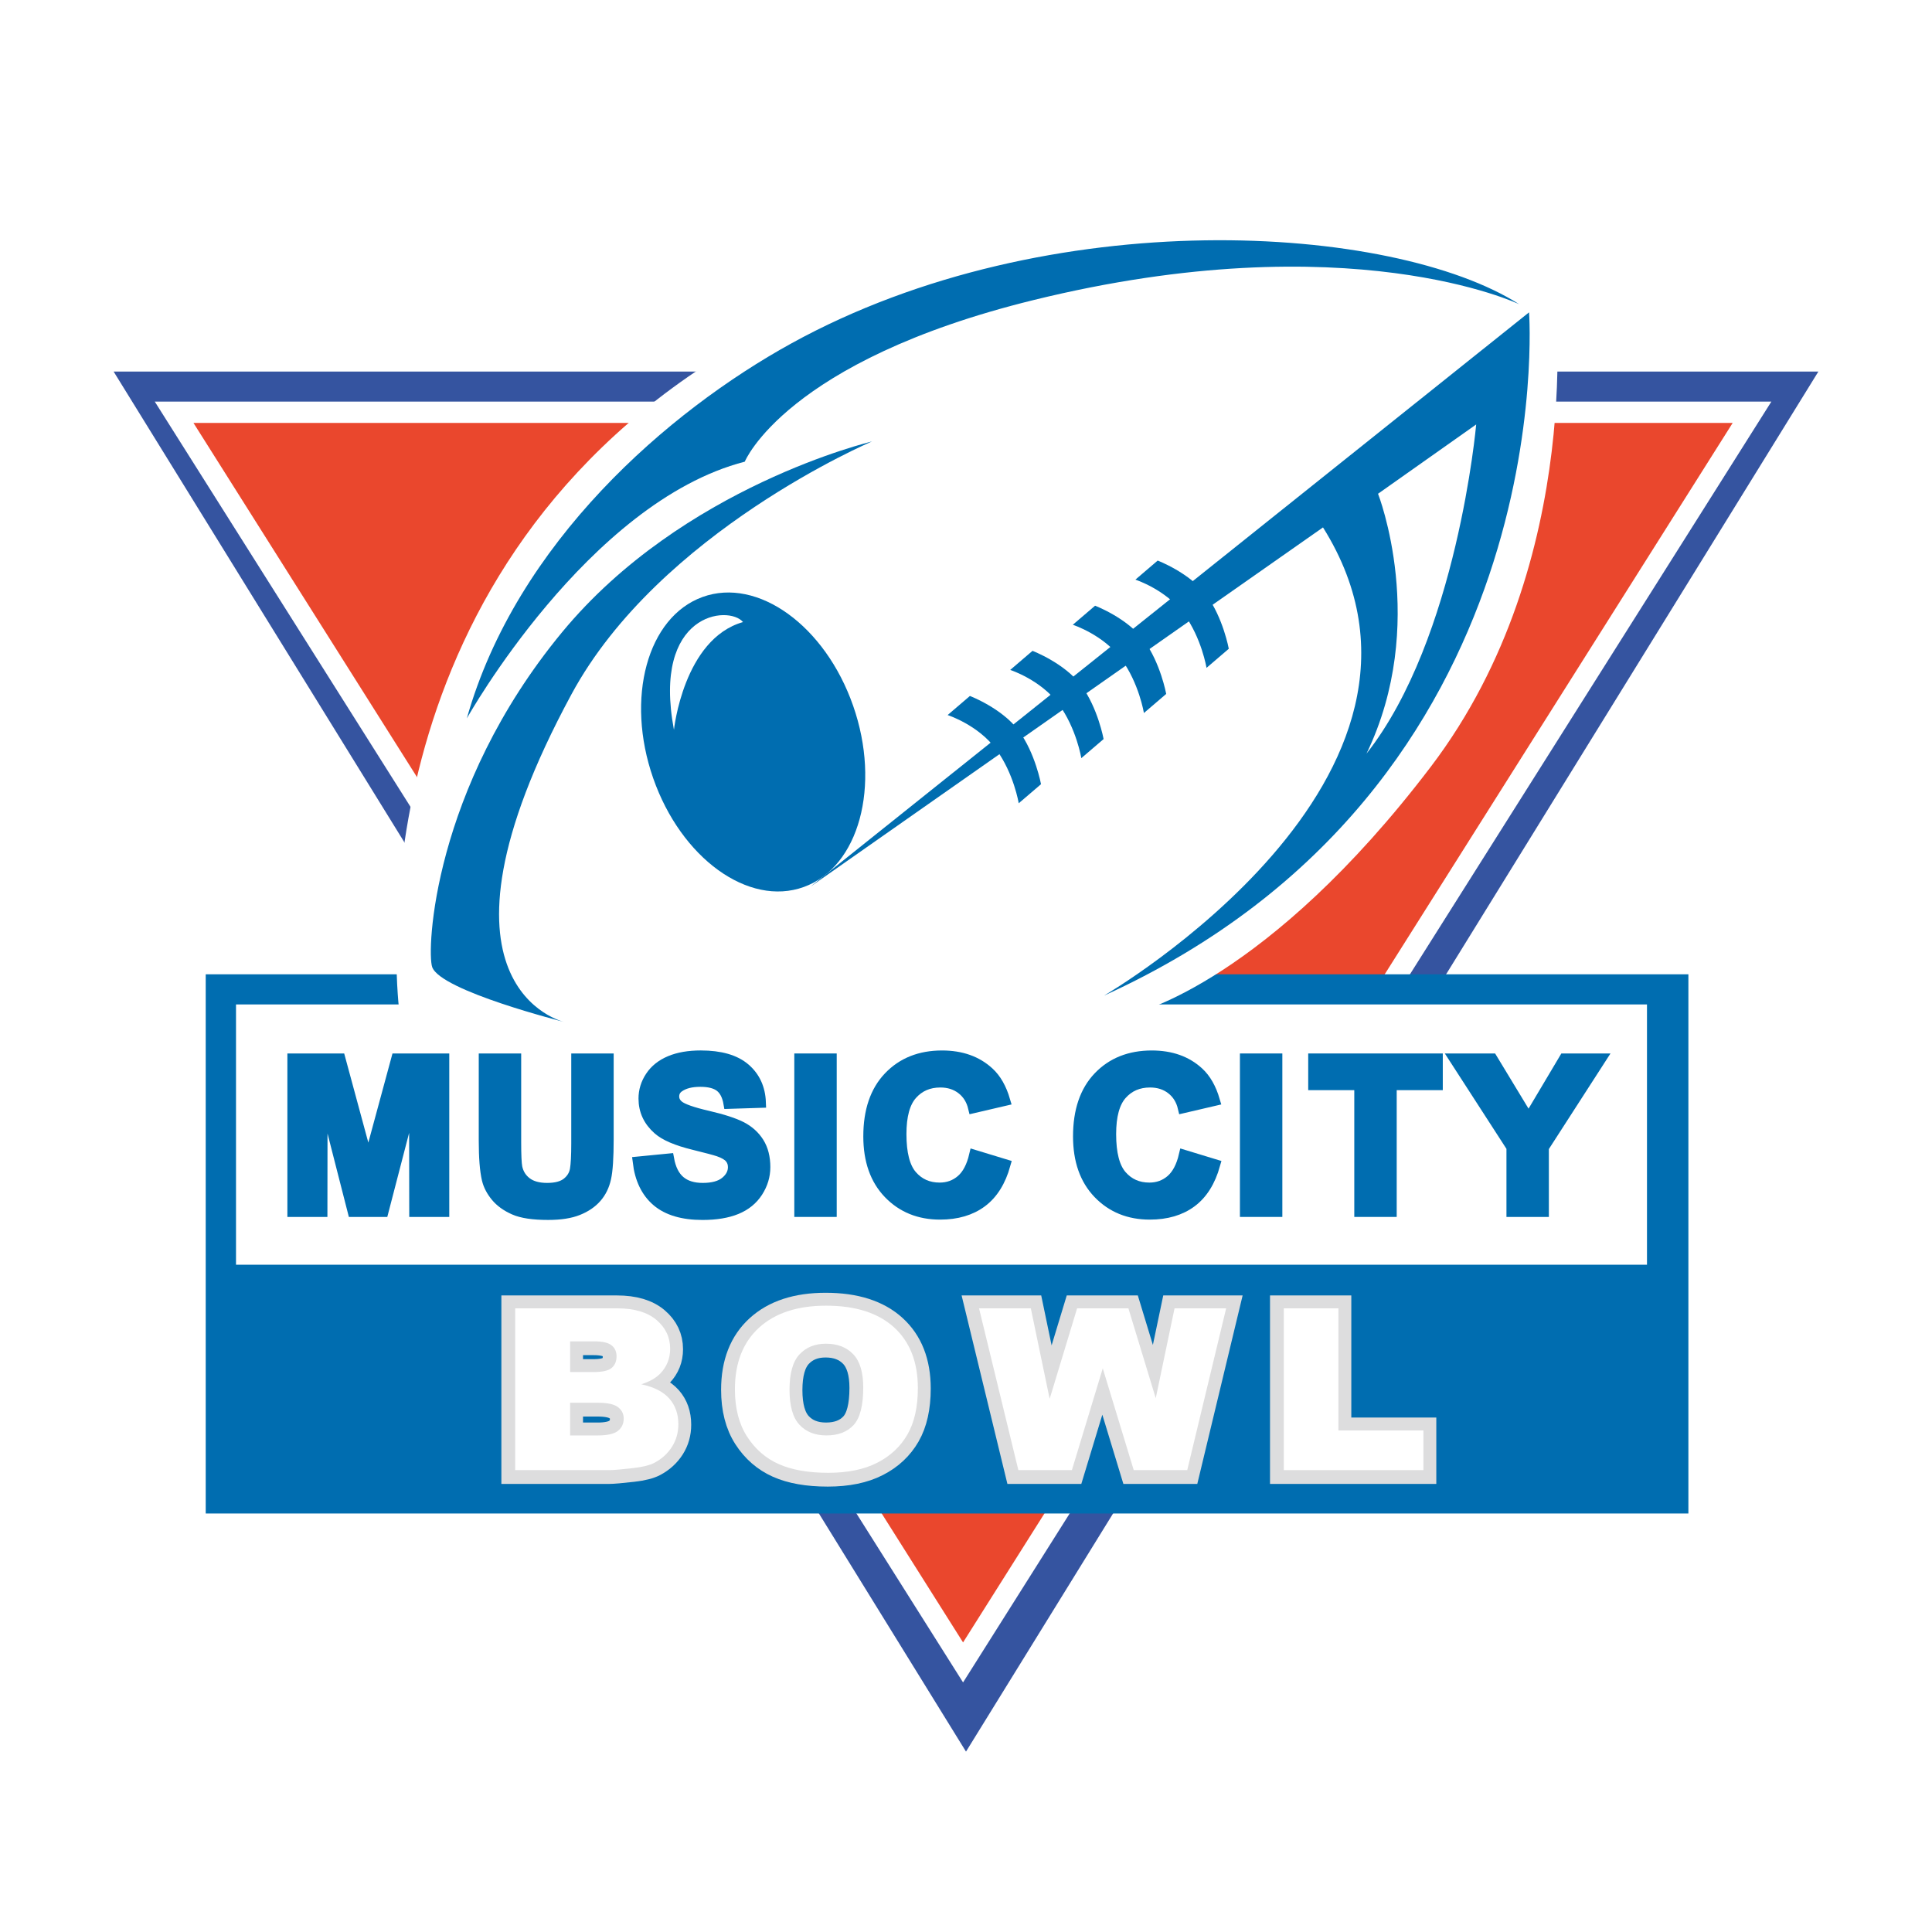 <?xml version="1.0" encoding="utf-8"?>
<!-- Generator: Adobe Illustrator 13.0.0, SVG Export Plug-In . SVG Version: 6.00 Build 14948)  -->
<!DOCTYPE svg PUBLIC "-//W3C//DTD SVG 1.0//EN" "http://www.w3.org/TR/2001/REC-SVG-20010904/DTD/svg10.dtd">
<svg version="1.0" id="Layer_1" xmlns="http://www.w3.org/2000/svg" xmlns:xlink="http://www.w3.org/1999/xlink" x="0px" y="0px"
	 width="192.756px" height="192.756px" viewBox="0 0 192.756 192.756" enable-background="new 0 0 192.756 192.756"
	 xml:space="preserve">
<g>
	<polygon fill-rule="evenodd" clip-rule="evenodd" fill="#FFFFFF" points="0,0 192.756,0 192.756,192.756 0,192.756 0,0 	"/>
	<polygon fill-rule="evenodd" clip-rule="evenodd" fill="#3554A0" points="14.201,38.669 178.555,38.669 96.378,171.719 
		14.201,38.669 	"/>
	<polygon fill="none" stroke="#3554A0" stroke-width="3.195" stroke-miterlimit="2.613" points="14.201,38.669 178.555,38.669 
		96.378,171.719 14.201,38.669 	"/>
	<polygon fill-rule="evenodd" clip-rule="evenodd" fill="#EA472D" points="17.373,41.133 174.799,41.133 96.085,165.86 
		17.373,41.133 	"/>
	<polygon fill="none" stroke="#FFFFFF" stroke-width="2.13" stroke-miterlimit="2.613" points="17.373,41.133 174.799,41.133 
		96.085,165.86 17.373,41.133 	"/>
	<polygon fill-rule="evenodd" clip-rule="evenodd" fill="#006DB0" points="20.525,151.001 168.451,151.001 168.451,97.206 
		20.525,97.206 20.525,151.001 	"/>
	<polygon fill-rule="evenodd" clip-rule="evenodd" fill="#FFFFFF" points="23.547,126.181 164.32,126.181 164.32,100.213 
		23.547,100.213 23.547,126.181 	"/>
	<polygon fill-rule="evenodd" clip-rule="evenodd" fill="#006DB0" points="29.205,120.881 29.205,105.637 33.933,105.637 
		36.748,116.035 39.566,105.637 44.291,105.637 44.291,120.881 41.363,120.881 41.345,108.881 38.229,120.881 35.219,120.881 
		32.15,108.881 32.134,120.881 29.205,120.881 	"/>
	<polygon fill="none" stroke="#006DB0" stroke-width="1.065" stroke-miterlimit="2.613" points="29.205,120.881 29.205,105.637 
		33.933,105.637 36.748,116.035 39.566,105.637 44.291,105.637 44.291,120.881 41.362,120.881 41.345,108.881 38.229,120.881 
		35.219,120.881 32.15,108.881 32.134,120.881 29.205,120.881 	"/>
	<path fill-rule="evenodd" clip-rule="evenodd" fill="#006DB0" d="M48.299,105.637h3.167v8.283c0,1.314,0.039,2.167,0.115,2.555
		c0.133,0.626,0.45,1.13,0.95,1.508c0.501,0.379,1.187,0.569,2.056,0.569c0.881,0,1.548-0.18,1.995-0.537
		c0.448-0.358,0.717-0.799,0.809-1.321c0.09-0.52,0.136-1.388,0.136-2.598v-8.459h3.167v8.026c0,1.836-0.085,3.133-0.255,3.89
		c-0.168,0.758-0.481,1.397-0.938,1.917c-0.455,0.522-1.064,0.938-1.829,1.247c-0.763,0.31-1.76,0.464-2.99,0.464
		c-1.485,0-2.611-0.167-3.379-0.506c-0.766-0.338-1.372-0.773-1.818-1.313c-0.444-0.539-0.738-1.104-0.879-1.693
		c-0.206-0.876-0.308-2.169-0.308-3.878V105.637L48.299,105.637z"/>
	<path fill="none" stroke="#006DB0" stroke-width="1.065" stroke-miterlimit="2.613" d="M48.299,105.637h3.167v8.283
		c0,1.314,0.039,2.167,0.115,2.555c0.133,0.626,0.45,1.13,0.95,1.508c0.501,0.379,1.187,0.569,2.056,0.569
		c0.881,0,1.548-0.18,1.995-0.537c0.448-0.358,0.717-0.799,0.809-1.321c0.09-0.52,0.136-1.388,0.136-2.598v-8.459h3.167v8.026
		c0,1.836-0.085,3.133-0.255,3.89c-0.168,0.758-0.481,1.397-0.938,1.917c-0.455,0.522-1.064,0.938-1.829,1.247
		c-0.763,0.31-1.76,0.464-2.99,0.464c-1.485,0-2.611-0.167-3.379-0.506c-0.766-0.338-1.372-0.773-1.818-1.313
		c-0.444-0.539-0.738-1.104-0.879-1.693c-0.206-0.876-0.308-2.169-0.308-3.878V105.637L48.299,105.637z"/>
	<path fill-rule="evenodd" clip-rule="evenodd" fill="#006DB0" d="M63.657,115.922l3.064-0.3c0.183,1.009,0.556,1.748,1.118,2.22
		c0.56,0.473,1.317,0.71,2.27,0.71c1.009,0,1.769-0.212,2.281-0.632c0.513-0.42,0.768-0.913,0.768-1.476
		c0-0.36-0.108-0.669-0.324-0.924c-0.214-0.253-0.59-0.473-1.127-0.66c-0.366-0.125-1.202-0.348-2.508-0.669
		c-1.679-0.412-2.856-0.914-3.534-1.514c-0.954-0.84-1.429-1.865-1.429-3.075c0-0.779,0.225-1.508,0.674-2.186
		c0.448-0.677,1.096-1.194,1.942-1.549s1.867-0.531,3.063-0.531c1.953,0,3.422,0.423,4.41,1.27c0.988,0.848,1.505,1.978,1.557,3.391
		l-3.167,0.1c-0.134-0.78-0.422-1.341-0.863-1.684c-0.441-0.342-1.102-0.513-1.986-0.513c-0.909,0-1.623,0.183-2.137,0.549
		c-0.332,0.237-0.497,0.551-0.497,0.945c0,0.359,0.155,0.67,0.466,0.926c0.396,0.324,1.361,0.665,2.89,1.02
		c1.529,0.355,2.659,0.723,3.393,1.102c0.732,0.382,1.306,0.9,1.722,1.56c0.413,0.659,0.621,1.473,0.621,2.442
		c0,0.878-0.249,1.7-0.744,2.467c-0.495,0.768-1.197,1.337-2.104,1.711c-0.907,0.373-2.037,0.56-3.39,0.56
		c-1.97,0-3.482-0.448-4.538-1.343C64.493,118.941,63.862,117.637,63.657,115.922L63.657,115.922z"/>
	<path fill="none" stroke="#006DB0" stroke-width="1.065" stroke-miterlimit="2.613" d="M63.657,115.922l3.064-0.3
		c0.183,1.009,0.556,1.748,1.118,2.22c0.56,0.473,1.317,0.71,2.27,0.71c1.009,0,1.769-0.212,2.281-0.632
		c0.513-0.42,0.768-0.913,0.768-1.476c0-0.36-0.108-0.669-0.324-0.924c-0.214-0.253-0.59-0.473-1.127-0.66
		c-0.366-0.125-1.202-0.348-2.508-0.669c-1.679-0.412-2.856-0.914-3.534-1.514c-0.954-0.84-1.429-1.865-1.429-3.075
		c0-0.779,0.225-1.508,0.674-2.186c0.448-0.677,1.096-1.194,1.942-1.549s1.867-0.531,3.063-0.531c1.953,0,3.422,0.423,4.41,1.27
		c0.988,0.848,1.505,1.978,1.557,3.391l-3.167,0.1c-0.134-0.78-0.422-1.341-0.863-1.684c-0.441-0.342-1.102-0.513-1.986-0.513
		c-0.909,0-1.623,0.183-2.137,0.549c-0.332,0.237-0.497,0.551-0.497,0.945c0,0.359,0.155,0.67,0.466,0.926
		c0.396,0.324,1.361,0.665,2.89,1.02c1.529,0.355,2.659,0.723,3.393,1.102c0.732,0.382,1.306,0.9,1.722,1.56
		c0.413,0.659,0.621,1.473,0.621,2.442c0,0.878-0.249,1.7-0.744,2.467c-0.495,0.768-1.197,1.337-2.104,1.711
		c-0.907,0.373-2.037,0.56-3.39,0.56c-1.97,0-3.482-0.448-4.538-1.343C64.493,118.941,63.862,117.637,63.657,115.922L63.657,115.922
		z"/>
	<polygon fill-rule="evenodd" clip-rule="evenodd" fill="#006DB0" points="79.78,105.637 82.947,105.637 82.947,120.881 
		79.78,120.881 79.78,105.637 	"/>
	<polygon fill="none" stroke="#006DB0" stroke-width="1.065" stroke-miterlimit="2.613" points="79.78,105.637 82.947,105.637 
		82.947,120.881 79.78,120.881 79.78,105.637 	"/>
	<path fill-rule="evenodd" clip-rule="evenodd" fill="#006DB0" d="M97.222,115.256l3.065,0.933
		c-0.468,1.677-1.248,2.924-2.341,3.737c-1.092,0.813-2.476,1.222-4.155,1.222c-2.076,0-3.784-0.693-5.12-2.08
		c-1.336-1.388-2.006-3.283-2.006-5.69c0-2.545,0.673-4.521,2.019-5.928c1.345-1.408,3.114-2.112,5.305-2.112
		c1.914,0,3.468,0.551,4.664,1.653c0.712,0.652,1.246,1.587,1.603,2.808l-3.133,0.731c-0.188-0.792-0.574-1.418-1.162-1.875
		c-0.589-0.458-1.304-0.688-2.144-0.688c-1.163,0-2.106,0.408-2.83,1.222c-0.724,0.815-1.084,2.136-1.084,3.959
		c0,1.938,0.356,3.315,1.067,4.138c0.713,0.821,1.64,1.233,2.778,1.233c0.842,0,1.565-0.264,2.171-0.788
		C96.524,117.207,96.958,116.383,97.222,115.256L97.222,115.256z"/>
	<path fill="none" stroke="#006DB0" stroke-width="1.065" stroke-miterlimit="2.613" d="M97.222,115.256l3.065,0.933
		c-0.468,1.677-1.248,2.924-2.341,3.737c-1.092,0.813-2.476,1.222-4.155,1.222c-2.076,0-3.784-0.693-5.12-2.08
		c-1.336-1.388-2.006-3.283-2.006-5.69c0-2.545,0.673-4.521,2.019-5.928c1.345-1.408,3.114-2.112,5.305-2.112
		c1.914,0,3.468,0.551,4.664,1.653c0.712,0.652,1.246,1.587,1.603,2.808l-3.133,0.731c-0.188-0.792-0.574-1.418-1.162-1.875
		c-0.589-0.458-1.304-0.688-2.144-0.688c-1.163,0-2.106,0.408-2.83,1.222c-0.724,0.815-1.084,2.136-1.084,3.959
		c0,1.938,0.356,3.315,1.067,4.138c0.713,0.821,1.64,1.233,2.778,1.233c0.842,0,1.565-0.264,2.171-0.788
		C96.524,117.207,96.958,116.383,97.222,115.256L97.222,115.256z"/>
	<path fill-rule="evenodd" clip-rule="evenodd" fill="#006DB0" d="M118.146,115.256l3.064,0.933
		c-0.47,1.677-1.249,2.924-2.343,3.737c-1.091,0.813-2.476,1.222-4.154,1.222c-2.075,0-3.782-0.693-5.118-2.08
		c-1.338-1.388-2.006-3.283-2.006-5.69c0-2.545,0.671-4.521,2.016-5.928c1.346-1.408,3.115-2.112,5.307-2.112
		c1.913,0,3.468,0.551,4.663,1.653c0.712,0.652,1.246,1.587,1.603,2.808l-3.133,0.731c-0.186-0.792-0.573-1.418-1.161-1.875
		c-0.59-0.458-1.303-0.688-2.145-0.688c-1.163,0-2.106,0.408-2.83,1.222c-0.723,0.815-1.084,2.136-1.084,3.959
		c0,1.938,0.355,3.315,1.067,4.138c0.714,0.821,1.64,1.233,2.78,1.233c0.84,0,1.563-0.264,2.17-0.788
		C117.446,117.207,117.883,116.383,118.146,115.256L118.146,115.256z"/>
	<path fill="none" stroke="#006DB0" stroke-width="1.065" stroke-miterlimit="2.613" d="M118.146,115.256l3.064,0.933
		c-0.47,1.677-1.249,2.924-2.343,3.737c-1.091,0.813-2.476,1.222-4.154,1.222c-2.075,0-3.782-0.693-5.118-2.08
		c-1.338-1.388-2.006-3.283-2.006-5.69c0-2.545,0.671-4.521,2.016-5.928c1.346-1.408,3.115-2.112,5.307-2.112
		c1.913,0,3.468,0.551,4.663,1.653c0.712,0.652,1.246,1.587,1.603,2.808l-3.133,0.731c-0.186-0.792-0.573-1.418-1.161-1.875
		c-0.59-0.458-1.303-0.688-2.145-0.688c-1.163,0-2.106,0.408-2.83,1.222c-0.723,0.815-1.084,2.136-1.084,3.959
		c0,1.938,0.355,3.315,1.067,4.138c0.714,0.821,1.64,1.233,2.78,1.233c0.84,0,1.563-0.264,2.17-0.788
		C117.446,117.207,117.883,116.383,118.146,115.256L118.146,115.256z"/>
	<polygon fill-rule="evenodd" clip-rule="evenodd" fill="#006DB0" points="124.24,105.637 127.407,105.637 127.407,120.881 
		124.24,120.881 124.24,105.637 	"/>
	<polygon fill="none" stroke="#006DB0" stroke-width="1.065" stroke-miterlimit="2.613" points="124.24,105.637 127.407,105.637 
		127.407,120.881 124.24,120.881 124.24,105.637 	"/>
	<polygon fill-rule="evenodd" clip-rule="evenodd" fill="#006DB0" points="135.65,120.881 135.65,108.232 131.053,108.232 
		131.053,105.637 143.415,105.637 143.415,108.232 138.817,108.232 138.817,120.881 135.65,120.881 	"/>
	<polygon fill="none" stroke="#006DB0" stroke-width="1.065" stroke-miterlimit="2.613" points="135.65,120.881 135.65,108.232 
		131.053,108.232 131.053,105.637 143.415,105.637 143.415,108.232 138.817,108.232 138.817,120.881 135.65,120.881 	"/>
	<polygon fill-rule="evenodd" clip-rule="evenodd" fill="#006DB0" points="150.832,120.881 150.832,114.464 145.128,105.637 
		148.868,105.637 152.508,111.645 156.079,105.637 159.702,105.637 153.998,114.485 153.998,120.881 150.832,120.881 	"/>
	<polygon fill="none" stroke="#006DB0" stroke-width="1.065" stroke-miterlimit="2.613" points="150.832,120.881 150.832,114.464 
		145.128,105.637 148.868,105.637 152.508,111.645 156.079,105.637 159.702,105.637 153.998,114.485 153.998,120.881 
		150.832,120.881 	"/>
	<path fill-rule="evenodd" clip-rule="evenodd" fill="#DDDDDE" d="M51.354,130.577h10.187c1.698,0,3,0.386,3.909,1.158
		c0.909,0.774,1.364,1.732,1.364,2.877c0,0.957-0.326,1.778-0.976,2.458c-0.433,0.457-1.067,0.817-1.902,1.083
		c1.267,0.273,2.2,0.752,2.797,1.431c0.598,0.679,0.897,1.531,0.897,2.556c0,0.834-0.212,1.587-0.636,2.254
		c-0.426,0.667-1.005,1.198-1.742,1.588c-0.457,0.242-1.146,0.418-2.067,0.527c-1.224,0.142-2.038,0.211-2.438,0.211h-9.393V130.577
		L51.354,130.577z M56.836,136.935H59.2c0.848,0,1.438-0.135,1.771-0.404c0.331-0.271,0.498-0.659,0.498-1.169
		c0-0.469-0.167-0.834-0.498-1.096c-0.333-0.262-0.911-0.394-1.735-0.394h-2.399V136.935L56.836,136.935z M56.836,143.259h2.782
		c0.938,0,1.601-0.153,1.985-0.457c0.386-0.302,0.579-0.712,0.579-1.228c0-0.468-0.19-0.847-0.572-1.14
		c-0.381-0.291-1.05-0.438-2.003-0.438h-2.771V143.259L56.836,143.259z"/>
	<path fill="none" stroke="#DDDDDE" stroke-width="2.663" stroke-miterlimit="2.613" d="M51.354,130.577h10.187
		c1.698,0,3,0.386,3.909,1.158c0.909,0.774,1.364,1.732,1.364,2.877c0,0.957-0.326,1.778-0.976,2.458
		c-0.433,0.457-1.067,0.817-1.902,1.083c1.267,0.273,2.2,0.752,2.797,1.431c0.598,0.679,0.897,1.531,0.897,2.556
		c0,0.834-0.212,1.587-0.636,2.254c-0.426,0.667-1.005,1.198-1.742,1.588c-0.457,0.242-1.146,0.418-2.067,0.527
		c-1.224,0.142-2.038,0.211-2.438,0.211h-9.393V130.577L51.354,130.577z M56.836,136.935H59.2c0.848,0,1.438-0.135,1.771-0.404
		c0.331-0.271,0.498-0.659,0.498-1.169c0-0.469-0.167-0.834-0.498-1.096c-0.333-0.262-0.911-0.394-1.735-0.394h-2.399V136.935
		L56.836,136.935z M56.836,143.259h2.782c0.938,0,1.601-0.153,1.985-0.457c0.386-0.302,0.579-0.712,0.579-1.228
		c0-0.468-0.19-0.847-0.572-1.14c-0.381-0.291-1.05-0.438-2.003-0.438h-2.771V143.259L56.836,143.259z"/>
	<path fill-rule="evenodd" clip-rule="evenodd" fill="#DDDDDE" d="M73.276,138.66c0-2.634,0.801-4.685,2.404-6.15
		c1.603-1.467,3.833-2.198,6.693-2.198c2.931,0,5.189,0.72,6.776,2.163c1.586,1.441,2.379,3.461,2.379,6.058
		c0,1.884-0.346,3.427-1.039,4.632c-0.693,1.203-1.694,2.142-3.006,2.813c-1.31,0.673-2.94,1.009-4.895,1.009
		c-1.987,0-3.632-0.289-4.933-0.867c-1.302-0.579-2.358-1.496-3.167-2.75C73.681,142.113,73.276,140.545,73.276,138.66
		L73.276,138.66z M78.725,138.693c0,1.623,0.33,2.79,0.991,3.5c0.659,0.709,1.558,1.065,2.694,1.065
		c1.168,0,2.072-0.349,2.712-1.042c0.639-0.694,0.959-1.943,0.959-3.746c0-1.513-0.334-2.619-1.001-3.317
		c-0.667-0.698-1.573-1.048-2.717-1.048c-1.097,0-1.977,0.354-2.641,1.065C79.058,135.881,78.725,137.055,78.725,138.693
		L78.725,138.693z"/>
	<path fill="none" stroke="#DDDDDE" stroke-width="2.663" stroke-miterlimit="2.613" d="M73.276,138.66
		c0-2.634,0.801-4.685,2.404-6.15c1.603-1.467,3.833-2.198,6.693-2.198c2.931,0,5.189,0.72,6.776,2.163
		c1.586,1.441,2.379,3.461,2.379,6.058c0,1.884-0.346,3.427-1.039,4.632c-0.693,1.203-1.694,2.142-3.006,2.813
		c-1.31,0.673-2.94,1.009-4.895,1.009c-1.987,0-3.632-0.289-4.933-0.867c-1.302-0.579-2.358-1.496-3.167-2.75
		C73.681,142.113,73.276,140.545,73.276,138.66L73.276,138.66z M78.725,138.693c0,1.623,0.33,2.79,0.991,3.5
		c0.659,0.709,1.558,1.065,2.694,1.065c1.168,0,2.072-0.349,2.712-1.042c0.639-0.694,0.959-1.943,0.959-3.746
		c0-1.513-0.334-2.619-1.001-3.317c-0.667-0.698-1.573-1.048-2.717-1.048c-1.097,0-1.977,0.354-2.641,1.065
		C79.058,135.881,78.725,137.055,78.725,138.693L78.725,138.693z"/>
	<polygon fill-rule="evenodd" clip-rule="evenodd" fill="#DDDDDE" points="97.633,130.577 102.799,130.577 104.679,139.608 
		107.418,130.577 112.534,130.577 115.262,139.542 117.139,130.577 122.288,130.577 118.405,146.72 113.067,146.72 109.979,136.564 
		106.896,146.72 101.556,146.72 97.633,130.577 	"/>
	<polygon fill="none" stroke="#DDDDDE" stroke-width="2.663" stroke-miterlimit="2.613" points="97.633,130.577 102.799,130.577 
		104.679,139.608 107.418,130.577 112.534,130.577 115.262,139.542 117.139,130.577 122.288,130.577 118.405,146.72 113.067,146.72 
		109.979,136.564 106.896,146.72 101.556,146.72 97.633,130.577 	"/>
	<polygon fill-rule="evenodd" clip-rule="evenodd" fill="#DDDDDE" points="128.041,130.577 133.489,130.577 133.489,142.759 
		141.969,142.759 141.969,146.72 128.041,146.72 128.041,130.577 	"/>
	<polygon fill="none" stroke="#DDDDDE" stroke-width="2.663" stroke-miterlimit="2.613" points="128.041,130.577 133.489,130.577 
		133.489,142.759 141.969,142.759 141.969,146.72 128.041,146.72 128.041,130.577 	"/>
	<path fill-rule="evenodd" clip-rule="evenodd" fill="#FFFFFF" d="M51.4,130.533h10.188c1.697,0,3,0.387,3.909,1.159
		c0.909,0.773,1.364,1.73,1.364,2.876c0,0.958-0.326,1.777-0.975,2.46c-0.435,0.455-1.068,0.814-1.902,1.081
		c1.267,0.274,2.2,0.752,2.797,1.432c0.598,0.679,0.898,1.53,0.898,2.553c0,0.837-0.213,1.589-0.638,2.257
		c-0.425,0.667-1.004,1.196-1.741,1.587c-0.457,0.243-1.146,0.418-2.068,0.527c-1.224,0.141-2.037,0.21-2.437,0.21H51.4V130.533
		L51.4,130.533z M56.882,136.89h2.363c0.848,0,1.437-0.133,1.769-0.404c0.332-0.271,0.499-0.659,0.499-1.167
		c0-0.469-0.167-0.836-0.499-1.097c-0.332-0.264-0.909-0.395-1.733-0.395h-2.399V136.89L56.882,136.89z M56.882,143.213h2.782
		c0.938,0,1.601-0.151,1.985-0.454c0.384-0.304,0.579-0.713,0.579-1.229c0-0.467-0.191-0.847-0.573-1.14
		c-0.381-0.293-1.05-0.438-2.005-0.438h-2.769V143.213L56.882,143.213z"/>
	<path fill-rule="evenodd" clip-rule="evenodd" fill="#FFFFFF" d="M73.322,138.616c0-2.635,0.802-4.685,2.403-6.15
		c1.604-1.466,3.834-2.198,6.695-2.198c2.929,0,5.19,0.721,6.777,2.161c1.585,1.443,2.378,3.462,2.378,6.059
		c0,1.886-0.346,3.428-1.039,4.633c-0.693,1.203-1.694,2.142-3.006,2.814c-1.309,0.673-2.94,1.007-4.895,1.007
		c-1.987,0-3.632-0.288-4.934-0.867c-1.301-0.577-2.357-1.494-3.166-2.749S73.322,140.501,73.322,138.616L73.322,138.616z
		 M78.771,138.65c0,1.623,0.33,2.789,0.991,3.498c0.659,0.711,1.558,1.064,2.693,1.064c1.168,0,2.072-0.346,2.713-1.041
		c0.639-0.694,0.958-1.942,0.958-3.745c0-1.514-0.333-2.619-1.001-3.318c-0.669-0.698-1.574-1.046-2.718-1.046
		c-1.096,0-1.976,0.354-2.64,1.064C79.102,135.836,78.771,137.011,78.771,138.65L78.771,138.65z"/>
	<polygon fill-rule="evenodd" clip-rule="evenodd" fill="#FFFFFF" points="97.679,130.533 102.845,130.533 104.725,139.563 
		107.463,130.533 112.581,130.533 115.309,139.499 117.185,130.533 122.334,130.533 118.451,146.675 113.113,146.675 
		110.023,136.521 106.943,146.675 101.602,146.675 97.679,130.533 	"/>
	<polygon fill-rule="evenodd" clip-rule="evenodd" fill="#FFFFFF" points="128.085,130.533 133.534,130.533 133.534,142.716 
		142.016,142.716 142.016,146.675 128.085,146.675 128.085,130.533 	"/>
	<path fill-rule="evenodd" clip-rule="evenodd" fill="#FFFFFF" d="M39.84,100.884c0,0-5.267-39.625,28.825-63.304
		C84.471,26.6,102.057,21.771,117.7,21.037h8.42c12.083,0.576,22.418,3.627,28.977,8.042c0,0,3.356,26.767-12.34,47.412
		c-16.295,21.434-29.359,24.53-29.359,24.53L39.84,100.884L39.84,100.884z"/>
	<path fill-rule="evenodd" clip-rule="evenodd" fill="#006DB0" d="M57.021,69.259c-15.84,29.307-0.71,32.71-0.71,32.71
		c0-0.002-12.339-3.098-13.191-5.484c-0.563-1.579,0.043-17.757,12.945-33.392c12.032-14.581,30.933-19.049,30.933-19.049
		S65.776,53.056,57.021,69.259L57.021,69.259z"/>
	<path fill-rule="evenodd" clip-rule="evenodd" fill="#006DB0" d="M85.119,70.418c-2.79-7.99-9.517-12.851-15.025-10.857
		c-5.511,1.994-7.715,10.087-4.926,18.077c2.789,7.992,9.516,12.851,15.025,10.858C85.704,86.503,87.907,78.408,85.119,70.418
		L85.119,70.418z M67.24,72.816c-2.199-11.7,5.459-12.474,6.891-10.753C68.191,63.751,67.24,72.816,67.24,72.816L67.24,72.816z"/>
	<path fill-rule="evenodd" clip-rule="evenodd" fill="#006DB0" d="M99.371,74.744c1.781,2.416,2.267,5.398,2.267,5.398l2.224-1.902
		c0,0-0.568-3.102-2.224-5.34s-4.87-3.463-4.87-3.463l-2.224,1.904C94.544,71.34,97.592,72.326,99.371,74.744L99.371,74.744z"/>
	<path fill-rule="evenodd" clip-rule="evenodd" fill="#006DB0" d="M105.616,70.24c1.781,2.417,2.267,5.401,2.267,5.401l2.224-1.904
		c0,0-0.57-3.102-2.224-5.339c-1.654-2.238-4.87-3.463-4.87-3.463l-2.223,1.904C100.79,66.839,103.837,67.824,105.616,70.24
		L105.616,70.24z"/>
	<path fill-rule="evenodd" clip-rule="evenodd" fill="#006DB0" d="M111.86,65.737c1.782,2.417,2.269,5.4,2.269,5.4l2.223-1.904
		c0,0-0.571-3.1-2.223-5.338c-1.655-2.24-4.872-3.463-4.872-3.463l-2.224,1.902C107.033,62.333,110.081,63.32,111.86,65.737
		L111.86,65.737z"/>
	<path fill-rule="evenodd" clip-rule="evenodd" fill="#006DB0" d="M118.107,61.235c1.779,2.415,2.267,5.398,2.267,5.398l2.222-1.904
		c0,0-0.568-3.1-2.224-5.339c-1.653-2.238-4.87-3.461-4.87-3.461l-2.224,1.902C113.278,57.832,116.325,58.817,118.107,61.235
		L118.107,61.235z"/>
	<path fill-rule="evenodd" clip-rule="evenodd" fill="#006DB0" d="M152.554,31.163L80.867,88.457c0,0,33.408-23.424,51.129-35.837
		c15.638,24.955-21.851,46.714-21.851,46.714C156.052,78.443,152.554,31.163,152.554,31.163L152.554,31.163z M136.337,75.188
		c6.249-12.963,1.15-25.926,1.15-25.926l9.792-6.914C147.279,42.349,145.396,63.687,136.337,75.188L136.337,75.188z"/>
	<path fill-rule="evenodd" clip-rule="evenodd" fill="#006DB0" d="M46.574,71.677c4.96-17.557,20.102-30.65,32.368-37.409
		c25.779-14.203,60.05-11.928,72.628-3.915c0,0-16.989-8.155-48.472-0.411c-24.706,6.076-28.792,16.12-28.792,16.12
		C58.632,50.111,46.574,71.677,46.574,71.677L46.574,71.677z"/>
</g>
</svg>
